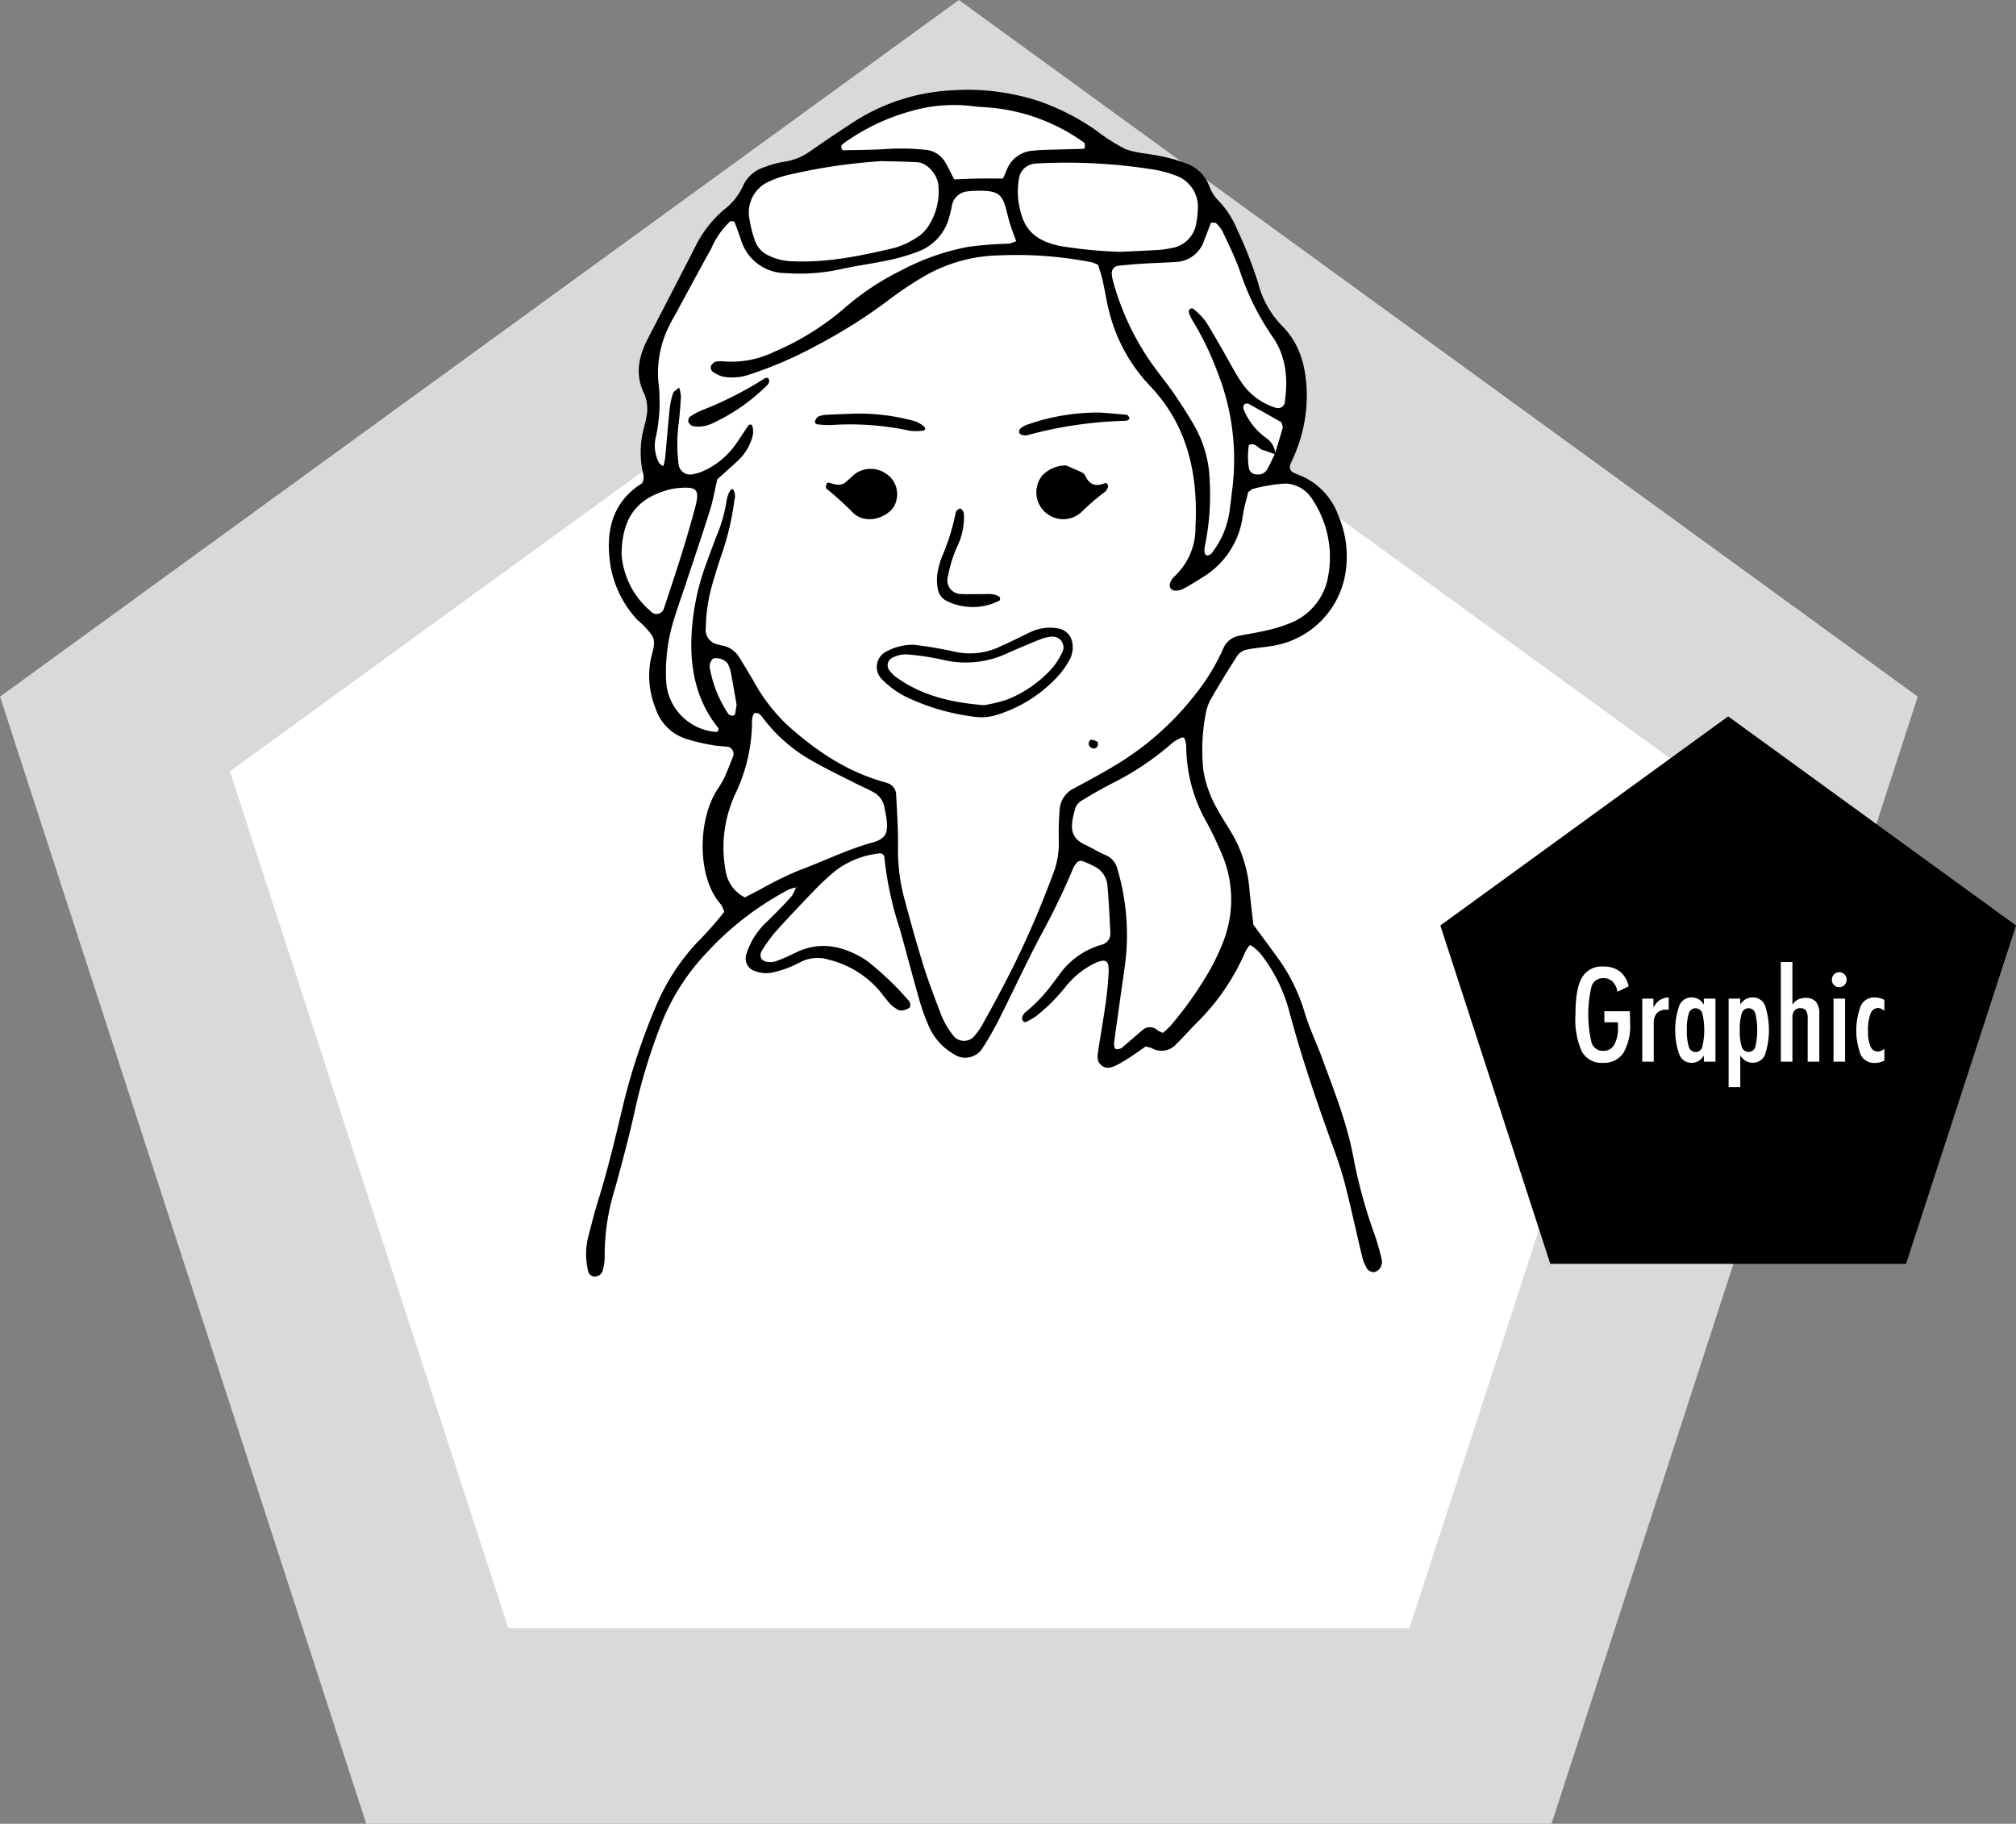 <svg xmlns="http://www.w3.org/2000/svg" width="306.161" height="276.986" viewBox="0 0 306.161 276.986">
  <rect x="0" y="0" width="306.161" height="276.986" fill="#808080" stroke="none"/>
  <g id="コンポーネント_59_1" data-name="コンポーネント 59 – 1" transform="translate(17.457 13.644)">
    <path id="パス_1038" data-name="パス 1038" d="M783.073,5476.257l-128.163,93.116,48.954,150.665H862.282l48.954-150.665Z" transform="translate(-654.909 -5471.546)" fill="#fff" stroke="#d9d9d9" stroke-miterlimit="10" stroke-width="29.7"/>
    <path id="パス_1039" data-name="パス 1039" d="M899.9,5566.7l-43.711,31.758,16.7,51.386h54.03l16.7-51.386Z" transform="translate(-654.909 -5471.546)"/>
    <g id="グループ_284" data-name="グループ 284" transform="translate(-654.909 -5471.546)">
      <g id="グループ_283" data-name="グループ 283">
        <path id="パス_1040" data-name="パス 1040" d="M884.952,5611.483q.028.45.044.879c.01.287.014.561.014.821a8.349,8.349,0,0,1-1.02,4.633,3.534,3.534,0,0,1-3.14,1.5,3.371,3.371,0,0,1-3.164-1.7,11.852,11.852,0,0,1-.976-5.6q0-3.943.981-5.634a3.431,3.431,0,0,1,3.218-1.69,4.056,4.056,0,0,1,2.549.747,3.878,3.878,0,0,1,1.328,2.261l-1.7.82a2.828,2.828,0,0,0-.743-1.552,1.976,1.976,0,0,0-1.416-.508,1.791,1.791,0,0,0-1.762,1.2,18.4,18.4,0,0,0,0,8.628,1.79,1.79,0,0,0,1.762,1.211,1.837,1.837,0,0,0,1.675-.918,5.338,5.338,0,0,0,.562-2.744c0-.182,0-.32-.005-.415s-.008-.181-.015-.259H881.1v-1.68Z" fill="#fff"/>
        <path id="パス_1041" data-name="パス 1041" d="M886.856,5619.14v-9.581h1.7v1.4a2.794,2.794,0,0,1,.928-1.147,2.64,2.64,0,0,1,1.387-.425v1.855h-.293a1.969,1.969,0,0,0-1.5.513,2.3,2.3,0,0,0-.479,1.606v5.782Z" fill="#fff"/>
        <path id="パス_1042" data-name="パス 1042" d="M896.212,5619.14v-.938a2.433,2.433,0,0,1-.826.845,2.091,2.091,0,0,1-1.069.268,1.977,1.977,0,0,1-1.836-1.259,11.358,11.358,0,0,1-.005-7.417,1.975,1.975,0,0,1,1.841-1.255,2.155,2.155,0,0,1,1.079.263,2.371,2.371,0,0,1,.816.83v-.918h1.757v9.581Zm-2.578-4.805a7.587,7.587,0,0,0,.307,2.588,1.055,1.055,0,0,0,2.022,0,11.064,11.064,0,0,0,.005-5.156,1.068,1.068,0,0,0-2.032,0A7.58,7.58,0,0,0,893.634,5614.335Z" fill="#fff"/>
        <path id="パス_1043" data-name="パス 1043" d="M899.971,5623v-13.438h1.768v.918a2.361,2.361,0,0,1,.815-.83,2.159,2.159,0,0,1,1.08-.263,1.965,1.965,0,0,1,1.86,1.206,12.019,12.019,0,0,1,0,7.5,1.964,1.964,0,0,1-1.86,1.206,2.059,2.059,0,0,1-1.07-.274,2.51,2.51,0,0,1-.825-.839V5623Zm1.7-8.662a7.491,7.491,0,0,0,.307,2.583,1.072,1.072,0,0,0,2.036,0,11.116,11.116,0,0,0,0-5.156,1.071,1.071,0,0,0-2.036,0A7.447,7.447,0,0,0,901.671,5614.335Z" fill="#fff"/>
        <path id="パス_1044" data-name="パス 1044" d="M907.9,5619.14V5604h1.758v6.514a2.038,2.038,0,0,1,.806-.787,2.511,2.511,0,0,1,1.2-.268,1.973,1.973,0,0,1,1.567.586,2.654,2.654,0,0,1,.513,1.787v7.305h-1.768V5612.7a2.428,2.428,0,0,0-.254-1.328,1.012,1.012,0,0,0-.878-.352,1.071,1.071,0,0,0-.884.367,1.692,1.692,0,0,0-.3,1.088v6.661Z" fill="#fff"/>
        <path id="パス_1045" data-name="パス 1045" d="M915.655,5606.7a1.118,1.118,0,0,1,.322-.81,1.072,1.072,0,0,1,.8-.332,1.059,1.059,0,0,1,.791.332,1.118,1.118,0,0,1,.322.81,1.083,1.083,0,0,1-.327.8,1.069,1.069,0,0,1-.786.327,1.1,1.1,0,0,1-1.123-1.123Zm.244,12.442v-9.581h1.758v9.581Z" fill="#fff"/>
        <path id="パス_1046" data-name="パス 1046" d="M923.624,5618.983a3.9,3.9,0,0,1-.723.264,2.942,2.942,0,0,1-.723.088,2.287,2.287,0,0,1-2.133-1.206,10.462,10.462,0,0,1,.005-7.481,2.2,2.2,0,0,1,2.031-1.264,3.376,3.376,0,0,1,.791.092,3.684,3.684,0,0,1,.752.279v1.689a1.806,1.806,0,0,0-.479-.342,1.162,1.162,0,0,0-.488-.107,1.218,1.218,0,0,0-1.138.859,6.8,6.8,0,0,0-.376,2.588,5.835,5.835,0,0,0,.367,2.373,1.178,1.178,0,0,0,1.108.782,1.345,1.345,0,0,0,.513-.1,1.787,1.787,0,0,0,.493-.317Z" fill="#fff"/>
      </g>
    </g>
    <g id="グループ_287" data-name="グループ 287" transform="translate(-654.909 -5471.546)">
      <path id="パス_1047" data-name="パス 1047" d="M746.388,5530.693c-.422,1.807-.677,3.32-1.134,4.769-1.212,3.839-2.509,7.65-3.776,11.472-.525,1.581-1.089,3.15-1.58,4.742a26.779,26.779,0,0,0-1.29,9.446,8.13,8.13,0,0,0,2.144,5.294,8.257,8.257,0,0,0,5.476,2.65c.1.008.261-.136.317-.248a.419.419,0,0,0-.023-.374c-3.42-4.254-4.337-9.209-4.028-14.489a36.234,36.234,0,0,1,2.109-10.161c.516-1.438,1.053-2.868,1.59-4.3a22.947,22.947,0,0,0,1.61-5.587,3.37,3.37,0,0,1,.089-.407c.185-.814.667-1.516.868-1.29a1.83,1.83,0,0,1,.227,1.592,41.094,41.094,0,0,1-1.869,8.1c-.549,1.571-1.039,3.167-1.495,4.768a24.8,24.8,0,0,0-.98,6.575,2.242,2.242,0,0,0,1.718,2.511,5.3,5.3,0,0,0,.81.191,3.827,3.827,0,0,1,2.617,1.9c.737,1.176,1.449,2.369,2.151,3.567a26.961,26.961,0,0,0,5.056,6.586c4.278,3.85,8.958,7.028,14.568,8.632a5.348,5.348,0,0,1,.793.249,1.863,1.863,0,0,1,1.185,1.588c.14,2.774.334,5.553.286,8.327a28.189,28.189,0,0,0,1.027,7.813c.9,3.353,1.828,6.7,2.861,10.012.743,2.384,1.653,4.717,2.533,7.056a12.582,12.582,0,0,0,2.054,3.605,2.073,2.073,0,0,0,2.961.147,10.119,10.119,0,0,0,1.237-1.662q1.734-3.089,3.38-6.225a143.632,143.632,0,0,0,7.43-16.744,12.9,12.9,0,0,0,.94-5.276,41.484,41.484,0,0,1,.125-4.58,3.812,3.812,0,0,1,2.18-3.309c2.079-1.119,4.163-2.235,6.183-3.454a44,44,0,0,0,12.13-10.677,31.97,31.97,0,0,0,4.345-7.082,3.227,3.227,0,0,1,2.5-1.977c1.36-.277,2.739-.475,4.086-.8a21.651,21.651,0,0,0,3.571-1.1,9.29,9.29,0,0,0,5.614-6.324,15.819,15.819,0,0,0-2.168-12.389,4.99,4.99,0,0,0-4.136-2.486,23.777,23.777,0,0,0-4.912.8c-.243.046-.447.292-.761.51-.264,1.134-.636,2.336-.813,3.566a12.861,12.861,0,0,1-6.208,9.421c-.938.593-1.885,1.176-2.861,1.7a2.73,2.73,0,0,1-1.191.264.953.953,0,0,1-.7-.335.934.934,0,0,1-.106-.762,2.6,2.6,0,0,1,.652-1.039,9.995,9.995,0,0,0,3.222-7.451c.423-8.039-1.154-15.5-6.95-21.555a25.2,25.2,0,0,1-6.139-11.2c-.425-1.6-.662-3.26-1.03-4.882-.18-.8-.46-1.57-.663-2.246a6.054,6.054,0,0,0-.923-.391,59.008,59.008,0,0,0-14.092-1.061,23.6,23.6,0,0,0-11.5,3.235,51.062,51.062,0,0,0-5.189,3.471,80.059,80.059,0,0,1-11.27,7.1,60.889,60.889,0,0,1-9.933,4.282,8.059,8.059,0,0,1-4.1.328,5.262,5.262,0,0,1-1.47-.707.8.8,0,0,1-.235-1.078c.189-.185.389-.432.621-.482a4.1,4.1,0,0,1,1.238-.043,14.854,14.854,0,0,0,7.687-1.468,40.784,40.784,0,0,0,10.578-6.562,39.768,39.768,0,0,1,8.645-5.769,35.783,35.783,0,0,1,10.165-3.59,55.451,55.451,0,0,1,6.217-.491,4.563,4.563,0,0,0,1.111-.393c-.327-.9-.633-1.667-.877-2.449s-.439-1.608-.651-2.414c-.562-2.14-1.215-2.69-3.436-2.773a17.293,17.293,0,0,0-2.494.094,2.648,2.648,0,0,0-2.286,2.094,19.455,19.455,0,0,1-.6,2.416,7.663,7.663,0,0,1-4.514,4.615,30.24,30.24,0,0,1-5.2,1.46c-2.314.46-4.659.778-6.957,1.306a29.11,29.11,0,0,1-7.877.52,7.109,7.109,0,0,1-6.9-5.072c-.322-.912-.627-1.833-.995-2.727-.038-.093-.533-.138-.676-.026a12.238,12.238,0,0,0-2.832,4.068c-1.756,3.154-3.457,6.339-5.18,9.511-.4.732-.83,1.448-1.187,2.2a15.823,15.823,0,0,0-1.677,8.478,25.181,25.181,0,0,1-.338,8.285,5.646,5.646,0,0,0,.425,4.064c.117.213.394.338.657.553a8.818,8.818,0,0,0,.284-1.192c.237-2.49.429-4.984.686-7.471a11.549,11.549,0,0,1,.517-2.427c.1-.317.546-.524.929-.866a5.793,5.793,0,0,1,.272,1.336c-.076,1.385-.182,2.771-.346,4.148a23.782,23.782,0,0,0,0,6.228,1.749,1.749,0,0,0,2.127,1.454,6.6,6.6,0,0,0,1.2-.314,12.054,12.054,0,0,0,5.44-4.38c.619-.908,1.215-1.832,1.84-2.736a.426.426,0,0,1,.383-.113.456.456,0,0,1,.235.326,3.6,3.6,0,0,1,.054,1.214,7.755,7.755,0,0,1-2.259,3.913C748.526,5528.785,747.485,5529.7,746.388,5530.693Z" fill="#fff"/>
      <g id="グループ_286" data-name="グループ 286">
        <path id="パス_1048" data-name="パス 1048" d="M828.838,5505.136a61.873,61.873,0,0,1-4.522-9.707,25.442,25.442,0,0,0-5.01-8.639c-4.838-5.014-12.393-3.795-17.746-7.92-2.654-2.044-4.979-4.243-8.348-5.032a45.492,45.492,0,0,0-10.479-.723,31.027,31.027,0,0,0-12.264,2.27,51.213,51.213,0,0,0-9.954,6.213,2.94,2.94,0,0,0-1.138,1.641c-.637.274-1.273.549-1.911.812-2.634,1.086-5.327,2.061-6.833,4.657a2.546,2.546,0,0,0-.347,1.1c-.118.163-.238.323-.352.489a2.7,2.7,0,0,0-2.6,1.177,40.042,40.042,0,0,0-3.989,6.727c-.032.044-.069.079-.1.126a57.008,57.008,0,0,0-3.267,5.816c-1.964,3.63-3.646,7.385-4.028,11.549a34.139,34.139,0,0,0,.222,8.207c-.015.04-.039.076-.052.117-1.287,4.242,3.14,7.472,7.026,6.523.267-.065.505-.173.758-.258-.034.373-.075.746-.1,1.12-.041.528-.064,1.055-.092,1.583-1.154,5.617-3.248,11.06-4.531,16.648-1.531,6.665-2.8,17.01,4.976,20.413a2.553,2.553,0,0,0,3.379-.886,2.486,2.486,0,0,0-.886-3.379c-3-1.314-3.756-4.435-3.719-7.469a42.393,42.393,0,0,1,1.848-10.646c.932-3.377,2-6.721,2.889-10.1a1.77,1.77,0,0,0,.132-.215,9.537,9.537,0,0,0,.776-3.149c.023-.265.035-.531.049-.8a41.813,41.813,0,0,0,.846-6.934,2.622,2.622,0,0,0-.055-.615,21.671,21.671,0,0,0,2.312-4.5c1.377-3.618,2.929-7.787,6.1-10.177,3.672-2.767,7.465-5.415,11.3-7.943a55.789,55.789,0,0,1,11.822-6.438,30.9,30.9,0,0,1,12.226-1.6,36.731,36.731,0,0,1,6.123.917q1.671.39,3.309.913c.711.226,1.682.368,2.136.952a12.383,12.383,0,0,1,1.049,2.7q.61,1.5,1.265,2.986,1.4,3.174,3.063,6.227c2.314,4.255,5.206,8.1,7.724,12.22a23.539,23.539,0,0,1,2.755,6.086.563.563,0,0,0-.2.475c.084,2,.059,4-.041,5.992-.034.081-.06.164-.1.245a2.824,2.824,0,0,0-.087,2.287c-.158,1.75-.365,3.494-.669,5.227a.67.67,0,0,0,.45.793c.747.289,1.377-.217,1.84-.762a17.015,17.015,0,0,0,1.47-2.018,17.532,17.532,0,0,0,2.011-4.634.605.605,0,0,0-.021-.39,14.339,14.339,0,0,0,.6-4.359c.084,0,.169.018.253.013a6.506,6.506,0,0,0,4.229-1.885,9.253,9.253,0,0,0,2.453-5.1C835.776,5517.34,832.341,5510.923,828.838,5505.136Z" fill="#fff"/>
        <path id="パス_1049" data-name="パス 1049" d="M772.609,5582.493a5.73,5.73,0,0,0-.871-2.181,4.5,4.5,0,0,0-1.271-1.994c-.02-.022-.042-.039-.063-.061-.061-.055-.115-.114-.18-.166a2.161,2.161,0,0,0-.3-.217,6.813,6.813,0,0,0-1.171-.682c-1.645-.735-3.308-1.4-4.91-2.235a22,22,0,0,1-8.131-6.5,2.981,2.981,0,0,0-1.2-1.015c-1.312-2.146-5.235-.83-4.464,1.986,1.044,3.817-1.012,7.652-2.161,11.206a22.143,22.143,0,0,0-.4,12.553c.52,1.974,2.725,2.174,4.127,1.09,3.573-2.762,8.05-4.1,12.229-5.627a61.583,61.583,0,0,0,6.55-2.733C771.761,5585.234,772.8,5584.139,772.609,5582.493Z" fill="#fff"/>
        <path id="パス_1050" data-name="パス 1050" d="M821.98,5584.928c-2.068-4.023-4.595-8.465-3.209-13.118.67-2.248-2.524-4.357-4.127-2.4a27.112,27.112,0,0,1-6.127,5.6,27.5,27.5,0,0,1-3.693,2.032,14.574,14.574,0,0,0-3.539,1.827,4.607,4.607,0,0,0-.674,6.772,7.216,7.216,0,0,0,2.7,1.549c.318.121.663.209.971.341.46.2.624.583.351-.068a3.131,3.131,0,0,0,1.234,1.492c.447,1.344.869,2.7,1.239,4.063a29.663,29.663,0,0,1,.645,10.912,35.737,35.737,0,0,1-2.49,10.659c-.861,2.043,1.935,3.836,3.627,2.789.779-.482,2.213-1.794,3.1-1.916.3-.041.772.189,1.111.189a3.609,3.609,0,0,0,1.609-.424c1.793-.96,3.206-3.4,4.427-4.968,2.8-3.592,5.781-7.4,6.355-12.065C826.072,5593.466,824.088,5589.026,821.98,5584.928Z" fill="#fff"/>
        <g id="グループ_285" data-name="グループ 285">
          <path id="パス_1051" data-name="パス 1051" d="M758.415,5592.673a5.846,5.846,0,0,0-1.191.335,45.879,45.879,0,0,0-12.487,9.621,33.5,33.5,0,0,0-7.039,11.227,89.278,89.278,0,0,0-3.668,11.935c-.9,4.206-2.014,8.37-3.153,12.52a33.92,33.92,0,0,0-1.592,10.666,7.734,7.734,0,0,1-.347,2.029,1.284,1.284,0,0,1-1.307.766,1.073,1.073,0,0,1-.857-.809,10.9,10.9,0,0,1,.157-5.762c.413-1.615.815-3.235,1.315-4.824,1.585-5.041,2.763-10.188,4-15.317a97.381,97.381,0,0,1,4.76-14.208,32.779,32.779,0,0,1,6.274-9.773,53.215,53.215,0,0,0,4.157-4.692,4.35,4.35,0,0,0-.517-1.148c-3.552-3.936-3.6-12.534-.585-17.351a15.933,15.933,0,0,0,1.081-1.781c.518-1.131.964-2.3,1.41-3.458a1.142,1.142,0,0,0-.726-1.317c-.825-.1-1.666-.113-2.478-.273a28.856,28.856,0,0,1-4.038-.966,7.167,7.167,0,0,1-4.558-4.567,13.223,13.223,0,0,1-.842-6.951c.027-.136.059-.272.081-.409.2-1.222.856-2.516.264-3.664a12.042,12.042,0,0,0-2.238-2.413,15.974,15.974,0,0,1-4.33-10.151c-.33-4.435,1.08-8.217,5.018-10.651a2.106,2.106,0,0,0,.088-1.665,14.463,14.463,0,0,1,.139-6.611c.126-.541.3-1.074.382-1.621a5.911,5.911,0,0,0-.3-3.678c-1.443-2.9-.846-5.669.552-8.382,2.419-4.691,4.859-9.372,7.257-14.075a17.327,17.327,0,0,1,4.34-5.537,9.227,9.227,0,0,0,2.825-3.53,5.269,5.269,0,0,1,3.36-2.927,13.946,13.946,0,0,1,2.8-.776,9.049,9.049,0,0,0,4.192-1.7c2.17-1.5,4.358-2.984,6.573-4.42a30.318,30.318,0,0,1,14.913-4.749,34.894,34.894,0,0,1,13.149,1.653,35.8,35.8,0,0,1,8.517,4.327,28.007,28.007,0,0,0,4.537,2.916c1.638.665,3.527.694,5.288,1.085a23.154,23.154,0,0,1,3.993,1.129,5.737,5.737,0,0,1,3.491,3.379,6.292,6.292,0,0,0,1.568,2.424,14.1,14.1,0,0,1,2.672,4.19,62.8,62.8,0,0,1,3.194,8.139,14.5,14.5,0,0,0,3.587,6.477c2.726,2.689,3.663,6.16,3.8,9.874a22.915,22.915,0,0,1-1.677,9.372c-.254.643-.563,1.265-.828,1.9a.978.978,0,0,0,.33,1.114,6.52,6.52,0,0,0,.743.344,10.375,10.375,0,0,1,6.251,6.3,15.7,15.7,0,0,1,.931,9.4,13.354,13.354,0,0,1-11.2,10.391c-1.231.209-2.489.28-3.707.544a2.32,2.32,0,0,0-1.35.874c-1.43,2.217-2.812,4.468-4.122,6.759a7.3,7.3,0,0,0-.756,2.371,29.046,29.046,0,0,0-.312,8.305,17.142,17.142,0,0,0,2.093,5.851c.573,1.109,1.289,2.143,1.926,3.219a20.136,20.136,0,0,1,2.943,8.6c.166,1.936.421,3.864.636,5.795,1.149,1.558,2.311,3.107,3.444,4.676a27.518,27.518,0,0,1,4.3,8.5c.693,2.392,1.8,4.661,2.666,7.006,1.876,5.081,3.893,10.129,4.844,15.487a77.515,77.515,0,0,0,3.237,11.62,35.341,35.341,0,0,1,1.008,3.6,1.761,1.761,0,0,1-.212,1.183,1.464,1.464,0,0,1-.928.678,1.312,1.312,0,0,1-1.058-.457,6.415,6.415,0,0,1-.788-1.908c-.878-3.645-1.655-7.314-2.585-10.945-.515-2.014-1.2-3.99-1.91-5.947-2.414-6.662-4.7-13.363-6.536-20.212a24.058,24.058,0,0,0-4.411-8.9,8.89,8.89,0,0,0-1.21-1.119,1.372,1.372,0,0,0-.43-.154,5.989,5.989,0,0,0-.661,1.018,33.989,33.989,0,0,1-7.521,10.908c-.964,1-1.886,2.044-2.886,3.007a2.978,2.978,0,0,1-3.785.7,4.572,4.572,0,0,0-.97-.24c-.464.326-1.012.734-1.581,1.108a27.325,27.325,0,0,1-2.464,1.538c-.851.437-1.806.947-2.7.156-.711-.629-.525-1.532-.4-2.352.355-2.335.77-4.66,1.1-7,.211-1.511.363-3.035.446-4.559.107-1.962-.306-2.457-2.458-1.367a13.045,13.045,0,0,0-4.122,3.452,26.815,26.815,0,0,1-4.422,4.4,11.479,11.479,0,0,1-1.422.838c-.278.152-.522.047-.66-.275a.576.576,0,0,1-.031-.4,1.608,1.608,0,0,1,.395-.677,23.754,23.754,0,0,0,4.29-4.527c.257-.328.508-.662.761-.993a11.861,11.861,0,0,1,6.6-4.807,1.732,1.732,0,0,0,1.332-1.885c-.107-2.357-.225-4.716-.432-7.067a3.531,3.531,0,0,0-2.024-2.965,14.475,14.475,0,0,0-1.884-.829.874.874,0,0,0-.727.262,3.51,3.51,0,0,0-.65,1.05,106.764,106.764,0,0,1-4.9,10.121c-2.147,4.048-4.058,8.22-6.121,12.313a46.8,46.8,0,0,1-2.669,4.7,3.085,3.085,0,0,1-4.4.886,9.017,9.017,0,0,1-3.793-4.306,30.028,30.028,0,0,1-1.515-4.319c-.995-3.47-1.9-6.965-2.877-10.44a51.78,51.78,0,0,1-2.34-10.969.754.754,0,0,0-.59-.44,13.33,13.33,0,0,0-6.883,2.7,37.484,37.484,0,0,0-2.76,2.537c-2.124,2.2-4.236,4.412-6.281,6.685a21.057,21.057,0,0,0-2.166,3.044,1.221,1.221,0,0,0,.076,1.129,1.712,1.712,0,0,0,1.113.421,2.8,2.8,0,0,0,1.219-.189,29.081,29.081,0,0,0,2.67-1.169c3.423-1.735,6.719-1.268,9.943.532a8.983,8.983,0,0,1,1.39.913,45.986,45.986,0,0,1,5.988,5.783c.28.335.347.916.047,1.11a2.709,2.709,0,0,1-1.116.385,1.351,1.351,0,0,1-.778-.253,4.316,4.316,0,0,1-.977-.762c-.554-.622-1.058-1.289-1.572-1.945a14.858,14.858,0,0,0-7.676-4.749,5.752,5.752,0,0,0-4.462.392,16.014,16.014,0,0,1-4.289,1.567,4.614,4.614,0,0,1-2.45-.223,2,2,0,0,1-1.373-2.619,11.129,11.129,0,0,1,3.079-4.868c1.3-1.247,2.557-2.55,3.769-3.886a5.688,5.688,0,0,0,.7-1.455l.18-.068Zm72.648-65.844c.4-1.308.816-2.611,1.179-3.928.062-.224-.1-.51-.193-.874-1.6-.9-3.25-1.849-4.924-2.763a.736.736,0,0,0-.686.027.836.836,0,0,0-.141.731,9.924,9.924,0,0,0,3.524,4.459,3.12,3.12,0,0,1,1.309,2.434c-.631-.224-1.253-.481-1.9-.662-.715-.2-1.123-1.248-2.117-.743a10.982,10.982,0,0,0,.026,3.6,1.19,1.19,0,0,0,1.222.844,1.573,1.573,0,0,0,1.426-.6C830.279,5528.552,830.646,5527.675,831.063,5526.829Zm-84.675,3.864c-.422,1.807-.677,3.32-1.134,4.769-1.212,3.839-2.509,7.65-3.776,11.472-.525,1.581-1.089,3.15-1.58,4.742a26.779,26.779,0,0,0-1.29,9.446,8.13,8.13,0,0,0,2.144,5.294,8.257,8.257,0,0,0,5.476,2.65c.1.008.261-.136.317-.248a.419.419,0,0,0-.023-.374c-3.42-4.254-4.337-9.209-4.028-14.489a36.234,36.234,0,0,1,2.109-10.161c.516-1.438,1.053-2.868,1.59-4.3a22.947,22.947,0,0,0,1.61-5.587,3.37,3.37,0,0,1,.089-.407c.185-.814.667-1.516.868-1.29a1.83,1.83,0,0,1,.227,1.592,41.094,41.094,0,0,1-1.869,8.1c-.549,1.571-1.039,3.167-1.495,4.768a24.8,24.8,0,0,0-.98,6.575,2.242,2.242,0,0,0,1.718,2.511,5.3,5.3,0,0,0,.81.191,3.827,3.827,0,0,1,2.617,1.9c.737,1.176,1.449,2.369,2.151,3.567a26.961,26.961,0,0,0,5.056,6.586c4.278,3.85,8.958,7.028,14.568,8.632a5.348,5.348,0,0,1,.793.249,1.863,1.863,0,0,1,1.185,1.588c.14,2.774.334,5.553.286,8.327a28.189,28.189,0,0,0,1.027,7.813c.9,3.353,1.828,6.7,2.861,10.012.743,2.384,1.653,4.717,2.533,7.056a12.582,12.582,0,0,0,2.054,3.605,2.073,2.073,0,0,0,2.961.147,10.119,10.119,0,0,0,1.237-1.662q1.734-3.089,3.38-6.225a143.632,143.632,0,0,0,7.43-16.744,12.9,12.9,0,0,0,.94-5.276,41.484,41.484,0,0,1,.125-4.58,3.812,3.812,0,0,1,2.18-3.309c2.079-1.119,4.163-2.235,6.183-3.454a44,44,0,0,0,12.13-10.677,31.97,31.97,0,0,0,4.345-7.082,3.227,3.227,0,0,1,2.5-1.977c1.36-.277,2.739-.475,4.086-.8a21.651,21.651,0,0,0,3.571-1.1,9.29,9.29,0,0,0,5.614-6.324,15.819,15.819,0,0,0-2.168-12.389,4.99,4.99,0,0,0-4.136-2.486,23.777,23.777,0,0,0-4.912.8c-.243.046-.447.292-.761.51-.264,1.134-.636,2.336-.813,3.566a12.861,12.861,0,0,1-6.208,9.421c-.938.593-1.885,1.176-2.861,1.7a2.73,2.73,0,0,1-1.191.264.953.953,0,0,1-.7-.335.934.934,0,0,1-.106-.762,2.6,2.6,0,0,1,.652-1.039,9.995,9.995,0,0,0,3.222-7.451c.423-8.039-1.154-15.5-6.95-21.555a25.2,25.2,0,0,1-6.139-11.2c-.425-1.6-.662-3.26-1.03-4.882-.18-.8-.46-1.57-.663-2.246a6.054,6.054,0,0,0-.923-.391,59.008,59.008,0,0,0-14.092-1.061,23.6,23.6,0,0,0-11.5,3.235,51.062,51.062,0,0,0-5.189,3.471,80.059,80.059,0,0,1-11.27,7.1,60.889,60.889,0,0,1-9.933,4.282,8.059,8.059,0,0,1-4.1.328,5.262,5.262,0,0,1-1.47-.707.8.8,0,0,1-.235-1.078c.189-.185.389-.432.621-.482a4.1,4.1,0,0,1,1.238-.043,14.854,14.854,0,0,0,7.687-1.468,40.784,40.784,0,0,0,10.578-6.562,39.768,39.768,0,0,1,8.645-5.769,35.783,35.783,0,0,1,10.165-3.59,55.451,55.451,0,0,1,6.217-.491,4.563,4.563,0,0,0,1.111-.393c-.327-.9-.633-1.667-.877-2.449s-.439-1.608-.651-2.414c-.562-2.14-1.215-2.69-3.436-2.773a17.293,17.293,0,0,0-2.494.094,2.648,2.648,0,0,0-2.286,2.094,19.455,19.455,0,0,1-.6,2.416,7.663,7.663,0,0,1-4.514,4.615,30.24,30.24,0,0,1-5.2,1.46c-2.314.46-4.659.778-6.957,1.306a29.11,29.11,0,0,1-7.877.52,7.109,7.109,0,0,1-6.9-5.072c-.322-.912-.627-1.833-.995-2.727-.038-.093-.533-.138-.676-.026a12.238,12.238,0,0,0-2.832,4.068c-1.756,3.154-3.457,6.339-5.18,9.511-.4.732-.83,1.448-1.187,2.2a15.823,15.823,0,0,0-1.677,8.478,25.181,25.181,0,0,1-.338,8.285,5.646,5.646,0,0,0,.425,4.064c.117.213.394.338.657.553a8.818,8.818,0,0,0,.284-1.192c.237-2.49.429-4.984.686-7.471a11.549,11.549,0,0,1,.517-2.427c.1-.317.546-.524.929-.866a5.793,5.793,0,0,1,.272,1.336c-.076,1.385-.182,2.771-.346,4.148a23.782,23.782,0,0,0,0,6.228,1.749,1.749,0,0,0,2.127,1.454,6.6,6.6,0,0,0,1.2-.314,12.054,12.054,0,0,0,5.44-4.38c.619-.908,1.215-1.832,1.84-2.736a.426.426,0,0,1,.383-.113.456.456,0,0,1,.235.326,3.6,3.6,0,0,1,.054,1.214,7.755,7.755,0,0,1-2.259,3.913C748.526,5528.785,747.485,5529.7,746.388,5530.693Zm67.668,84.075a12.792,12.792,0,0,0,1.155-1.077,53.735,53.735,0,0,0,4.923-6.716,33.476,33.476,0,0,0,3.185-6.311,17.565,17.565,0,0,0-.136-12.634,55.047,55.047,0,0,0-2.494-5.269,23.58,23.58,0,0,1-3.089-11.547,3.8,3.8,0,0,0-.271-1.182.408.408,0,0,0-.375-.123,5.68,5.68,0,0,0-1.4.775,43.392,43.392,0,0,1-9.322,6.248q-2.217,1.154-4.351,2.462a2.476,2.476,0,0,0-1.109,1.183c-.767,2.7-1.014,4.5,1.563,5.669,1.005.457,1.94,1.075,2.958,1.5a3.012,3.012,0,0,1,1.842,2.087,35.12,35.12,0,0,1,1.072,15.261q-.789,5.569-1.563,11.14a2.249,2.249,0,0,0,.086.807.37.37,0,0,0,.292.2,1.442,1.442,0,0,0,.758-.174c1.07-.881,2.092-1.82,3.161-2.7a1.653,1.653,0,0,1,2.275-.012A5.014,5.014,0,0,0,814.056,5614.768Zm7.307-123.054c-.341.888-.682,1.792-1.037,2.692a4.73,4.73,0,0,1-4.372,3.289c-1.661.1-3.325.151-4.986.254-1.242.078-2.482.189-3.72.315a1.124,1.124,0,0,0-.957,1.156,6.925,6.925,0,0,0,.1.821,40.1,40.1,0,0,0,6.383,13.449c.986,1.341,2.039,2.634,2.976,4.008,1.091,1.6,2.154,3.23,3.11,4.915a17.66,17.66,0,0,1,2.3,8.334,37.656,37.656,0,0,1-.655,9.518,4.784,4.784,0,0,0-.136,1.235c.007.2.216.556.346.562a.984.984,0,0,0,.721-.306,13.263,13.263,0,0,0,2.738-6.424c.162-1.1.275-2.2.414-3.3a36.1,36.1,0,0,0-2.3-17.962,44.574,44.574,0,0,0-3.821-7.841,5.727,5.727,0,0,1-.494-1.127.5.5,0,0,1,.105-.356.423.423,0,0,1,.691-.065,10.528,10.528,0,0,1,1.73,1.767c.985,1.5,1.848,3.087,2.754,4.643s1.716,3.174,2.722,4.66a9.669,9.669,0,0,0,5.243,3.887,1.068,1.068,0,0,0,1.316-.643c.565-3.681.281-7.254-1.958-10.347a39.186,39.186,0,0,1-4.911-10.039c-.7-1.951-1.639-3.816-2.522-5.7a4.863,4.863,0,0,0-1-1.3C822.018,5491.673,821.673,5491.744,821.363,5491.714Zm-70.785,102.48c.709-.369,1.432-.753,2.163-1.122a56.937,56.937,0,0,1,5.94-2.942c3.762-1.376,7.353-3.193,11.231-4.262,2.207-.609,2.367-1.607,2.193-3.366-.067-.687-.217-1.366-.344-2.046a3.254,3.254,0,0,0-1.688-2.254c-.838-.481-1.741-.846-2.6-1.284-2.1-1.065-4.225-2.075-6.268-3.233a24.275,24.275,0,0,1-7.844-6.683,2.413,2.413,0,0,0-.542-.617.964.964,0,0,0-.729-.187c-.182.073-.3.4-.368.642a3.535,3.535,0,0,0-.064.826,25.772,25.772,0,0,1-2.543,10.825,14.708,14.708,0,0,0-.631,1.534,19.21,19.21,0,0,0-.817,10.22A5.391,5.391,0,0,0,750.578,5594.194Zm20.766-111.822a85.7,85.7,0,0,0-13.6,1.963,16.323,16.323,0,0,0-3.543,1.147,5.143,5.143,0,0,0-2.971,5.473,19.1,19.1,0,0,0,.916,3.615,3.827,3.827,0,0,0,1.928,2.092,8.808,8.808,0,0,0,4.01.928c5.19.2,10.214-.861,15.21-2.039a12.127,12.127,0,0,0,3.374-1.575,5.39,5.39,0,0,0,1.762-1.722,9.686,9.686,0,0,0,1.521-6.346c-.173-1.415-1.575-3.272-3.219-3.369C774.94,5482.434,773.141,5482.424,771.344,5482.372Zm36.223,13.773c1.85-.087,3.785-.161,5.719-.277a14.592,14.592,0,0,0,2.052-.29,4.5,4.5,0,0,0,3.8-3.862,12.974,12.974,0,0,0,.224-2.06,5.026,5.026,0,0,0-3.455-5.128,17.666,17.666,0,0,0-3.6-.93,84.463,84.463,0,0,0-15.307-.957c-.83.028-1.661.047-2.486.124a2.664,2.664,0,0,0-2.293,2.1,12.3,12.3,0,0,0-.14,3.291c.493,3.695,1.641,6.107,6.321,7.1A69.018,69.018,0,0,0,807.567,5496.145Zm-17.8-11.131c.227-.513.411-.884.556-1.269a4.57,4.57,0,0,1,4.15-2.965c.824-.1,1.659-.115,2.489-.141,1.66-.051,3.321-.079,4.981-.132.1,0,.267-.149.265-.224-.007-.252.012-.63-.136-.734a28.754,28.754,0,0,0-14.645-5.338c-.829-.059-1.665-.083-2.484-.211a23.269,23.269,0,0,0-9.048.753,31.959,31.959,0,0,0-10.433,5,.652.652,0,0,0-.234.336.626.626,0,0,0,.034.388c.044.1.162.248.245.247,2.072-.042,4.147-.048,6.215-.171a36.019,36.019,0,0,1,6.226.093,3.819,3.819,0,0,1,3.055,1.9c.477.822.881,1.686,1.354,2.6,1.165-.044,2.259-.1,3.354-.121C786.947,5485,788.188,5485.014,789.762,5485.014Zm-57.914,57.165a12.508,12.508,0,0,0,4.434,8.569,1.15,1.15,0,0,0,1.975-.4c1.7-5.1,3.394-10.2,4.765-15.4.73-2.766.257-3.155-2.566-2.926a9.452,9.452,0,0,0-2.014.419C734.065,5533.809,731.878,5536.67,731.848,5542.179Zm17.466,22.759c-.276-1.559-.576-3.334-.915-5.1a5.318,5.318,0,0,0-.44-1.16,2.2,2.2,0,0,0-2.223-.758,1.63,1.63,0,0,0-.48,1.494,18.139,18.139,0,0,0,2.787,6.887.744.744,0,0,0,.34.234.765.765,0,0,0,.4.042c.107-.02.269-.1.288-.185C749.157,5565.993,749.208,5565.587,749.314,5564.938Z"/>
          <path id="パス_1052" data-name="パス 1052" d="M758.415,5592.672l.119-.133-.18.068Z" fill="#fff"/>
          <path id="パス_1053" data-name="パス 1053" d="M776.232,5555.823a61.489,61.489,0,0,1,6.141,1.04,10.673,10.673,0,0,0,7.257-.913c1.526-.659,3-1.439,4.506-2.142a6.943,6.943,0,0,1,4.073-.454,2.607,2.607,0,0,1,2.105,2.272,3.857,3.857,0,0,1-.4,2.422,13.129,13.129,0,0,1-1.648,2.387,20.961,20.961,0,0,1-9.335,6.006,7.64,7.64,0,0,1-3.281.346,33.548,33.548,0,0,1-10.732-3.115,13.568,13.568,0,0,1-3.644-2.73,2.611,2.611,0,0,1,.564-3.964A8.387,8.387,0,0,1,776.232,5555.823ZM786.909,5565a25.211,25.211,0,0,0,3.3-.785,18.012,18.012,0,0,0,7.105-4.927,11.317,11.317,0,0,0,1.526-2.453,1.647,1.647,0,0,0-1.608-2.249,6.482,6.482,0,0,0-1.609.338c-1.672.663-3.33,1.365-4.977,2.088a14.878,14.878,0,0,1-10.115,1.071,39.722,39.722,0,0,0-4.924-.762,4.357,4.357,0,0,0-2.8.571,1.283,1.283,0,0,0-.31,1.8,6.67,6.67,0,0,0,.855.9C777.27,5563.515,781.8,5564.593,786.909,5565Z"/>
          <path id="パス_1054" data-name="パス 1054" d="M799.351,5528.59c.637.275,1.522.632,2.381,1.043a1.316,1.316,0,0,1,.57.591c.676,1.443,1.743,1.593,3.076,1.008.05-.022.22.152.284.263a.475.475,0,0,1,.053.36,1.764,1.764,0,0,1-.393.7,32.848,32.848,0,0,0-3.451,2.936,4.082,4.082,0,0,1-6.13-5.381A4.968,4.968,0,0,1,799.351,5528.59Z"/>
          <path id="パス_1055" data-name="パス 1055" d="M763.29,5531.178a6.192,6.192,0,0,0,1.188.321,1.906,1.906,0,0,0,1.148-.178c.669-.467,1.207-1.121,1.875-1.59a4.08,4.08,0,0,1,4.636.2,3.706,3.706,0,0,1,1.43,4.017,3.077,3.077,0,0,1-.766,1.415c-1.671,1.665-4.456,1.926-5.941.27a50.989,50.989,0,0,0-3.93-3.548c-.111-.1-.006-.476.052-.71C763,5531.286,763.183,5531.241,763.29,5531.178Z"/>
          <path id="パス_1056" data-name="パス 1056" d="M786.285,5548.124c.951.062,1.931-.2,2.824.342a.462.462,0,0,1,.221.282c.014.125-.035.343-.12.381a8.925,8.925,0,0,1-7.946.064,2.49,2.49,0,0,1-1.406-1.938,7.171,7.171,0,0,1-.08-2.049,12.816,12.816,0,0,1,.744-2.789,33.257,33.257,0,0,0,2.08-6.716c.035-.2.311-.376.5-.525.247-.19.725.36.734.806a10.064,10.064,0,0,1-.973,4.826,20.506,20.506,0,0,0-1.478,4.737,2.066,2.066,0,0,0,2,2.567C784.349,5548.171,785.319,5548.124,786.285,5548.124Z"/>
          <path id="パス_1057" data-name="パス 1057" d="M767.046,5520.727a31.75,31.75,0,0,1,9.416,1.163,4.773,4.773,0,0,1,1.364.827.44.44,0,0,1,.131.376.391.391,0,0,1-.3.2,7.584,7.584,0,0,1-2.028.029,42.85,42.85,0,0,0-11.934-.869,14.3,14.3,0,0,1-2.052-.1c-.347-.033-.508-.288-.385-.567a1.2,1.2,0,0,1,.458-.614,3.538,3.538,0,0,1,1.2-.274C764.287,5520.823,765.667,5520.783,767.046,5520.727Z"/>
          <path id="パス_1058" data-name="パス 1058" d="M742.883,5522.651c-.173-.046-.339-.043-.429-.124-.183-.167-.418-.361-.459-.577a.855.855,0,0,1,.2-.726,9.053,9.053,0,0,1,1.789-.988,55.353,55.353,0,0,0,9.575-4.853c.289-.183.608-.113.685.187a.874.874,0,0,1-.174.714,28.91,28.91,0,0,1-8.411,5.906A4.943,4.943,0,0,1,742.883,5522.651Z"/>
          <path id="パス_1059" data-name="パス 1059" d="M804.49,5520.556c1.368.11,2.738.2,4.1.351.153.016.3.315.392.51.024.05-.144.229-.256.3a.777.777,0,0,1-.391.094,62.323,62.323,0,0,0-14.65,2.127,1.976,1.976,0,0,1-.809.07c-.24-.044-.581-.187-.644-.368a.809.809,0,0,1,.239-.709,3.418,3.418,0,0,1,1.074-.564A32.428,32.428,0,0,1,804.49,5520.556Z"/>
          <path id="パス_1060" data-name="パス 1060" d="M804.129,5570.563c.2.552-.1,1.016-.555,1.013a.948.948,0,0,1-.671-.345c-.249-.348-.04-.993.311-.989A2.717,2.717,0,0,1,804.129,5570.563Z"/>
        </g>
      </g>
    </g>
  </g>
</svg>
